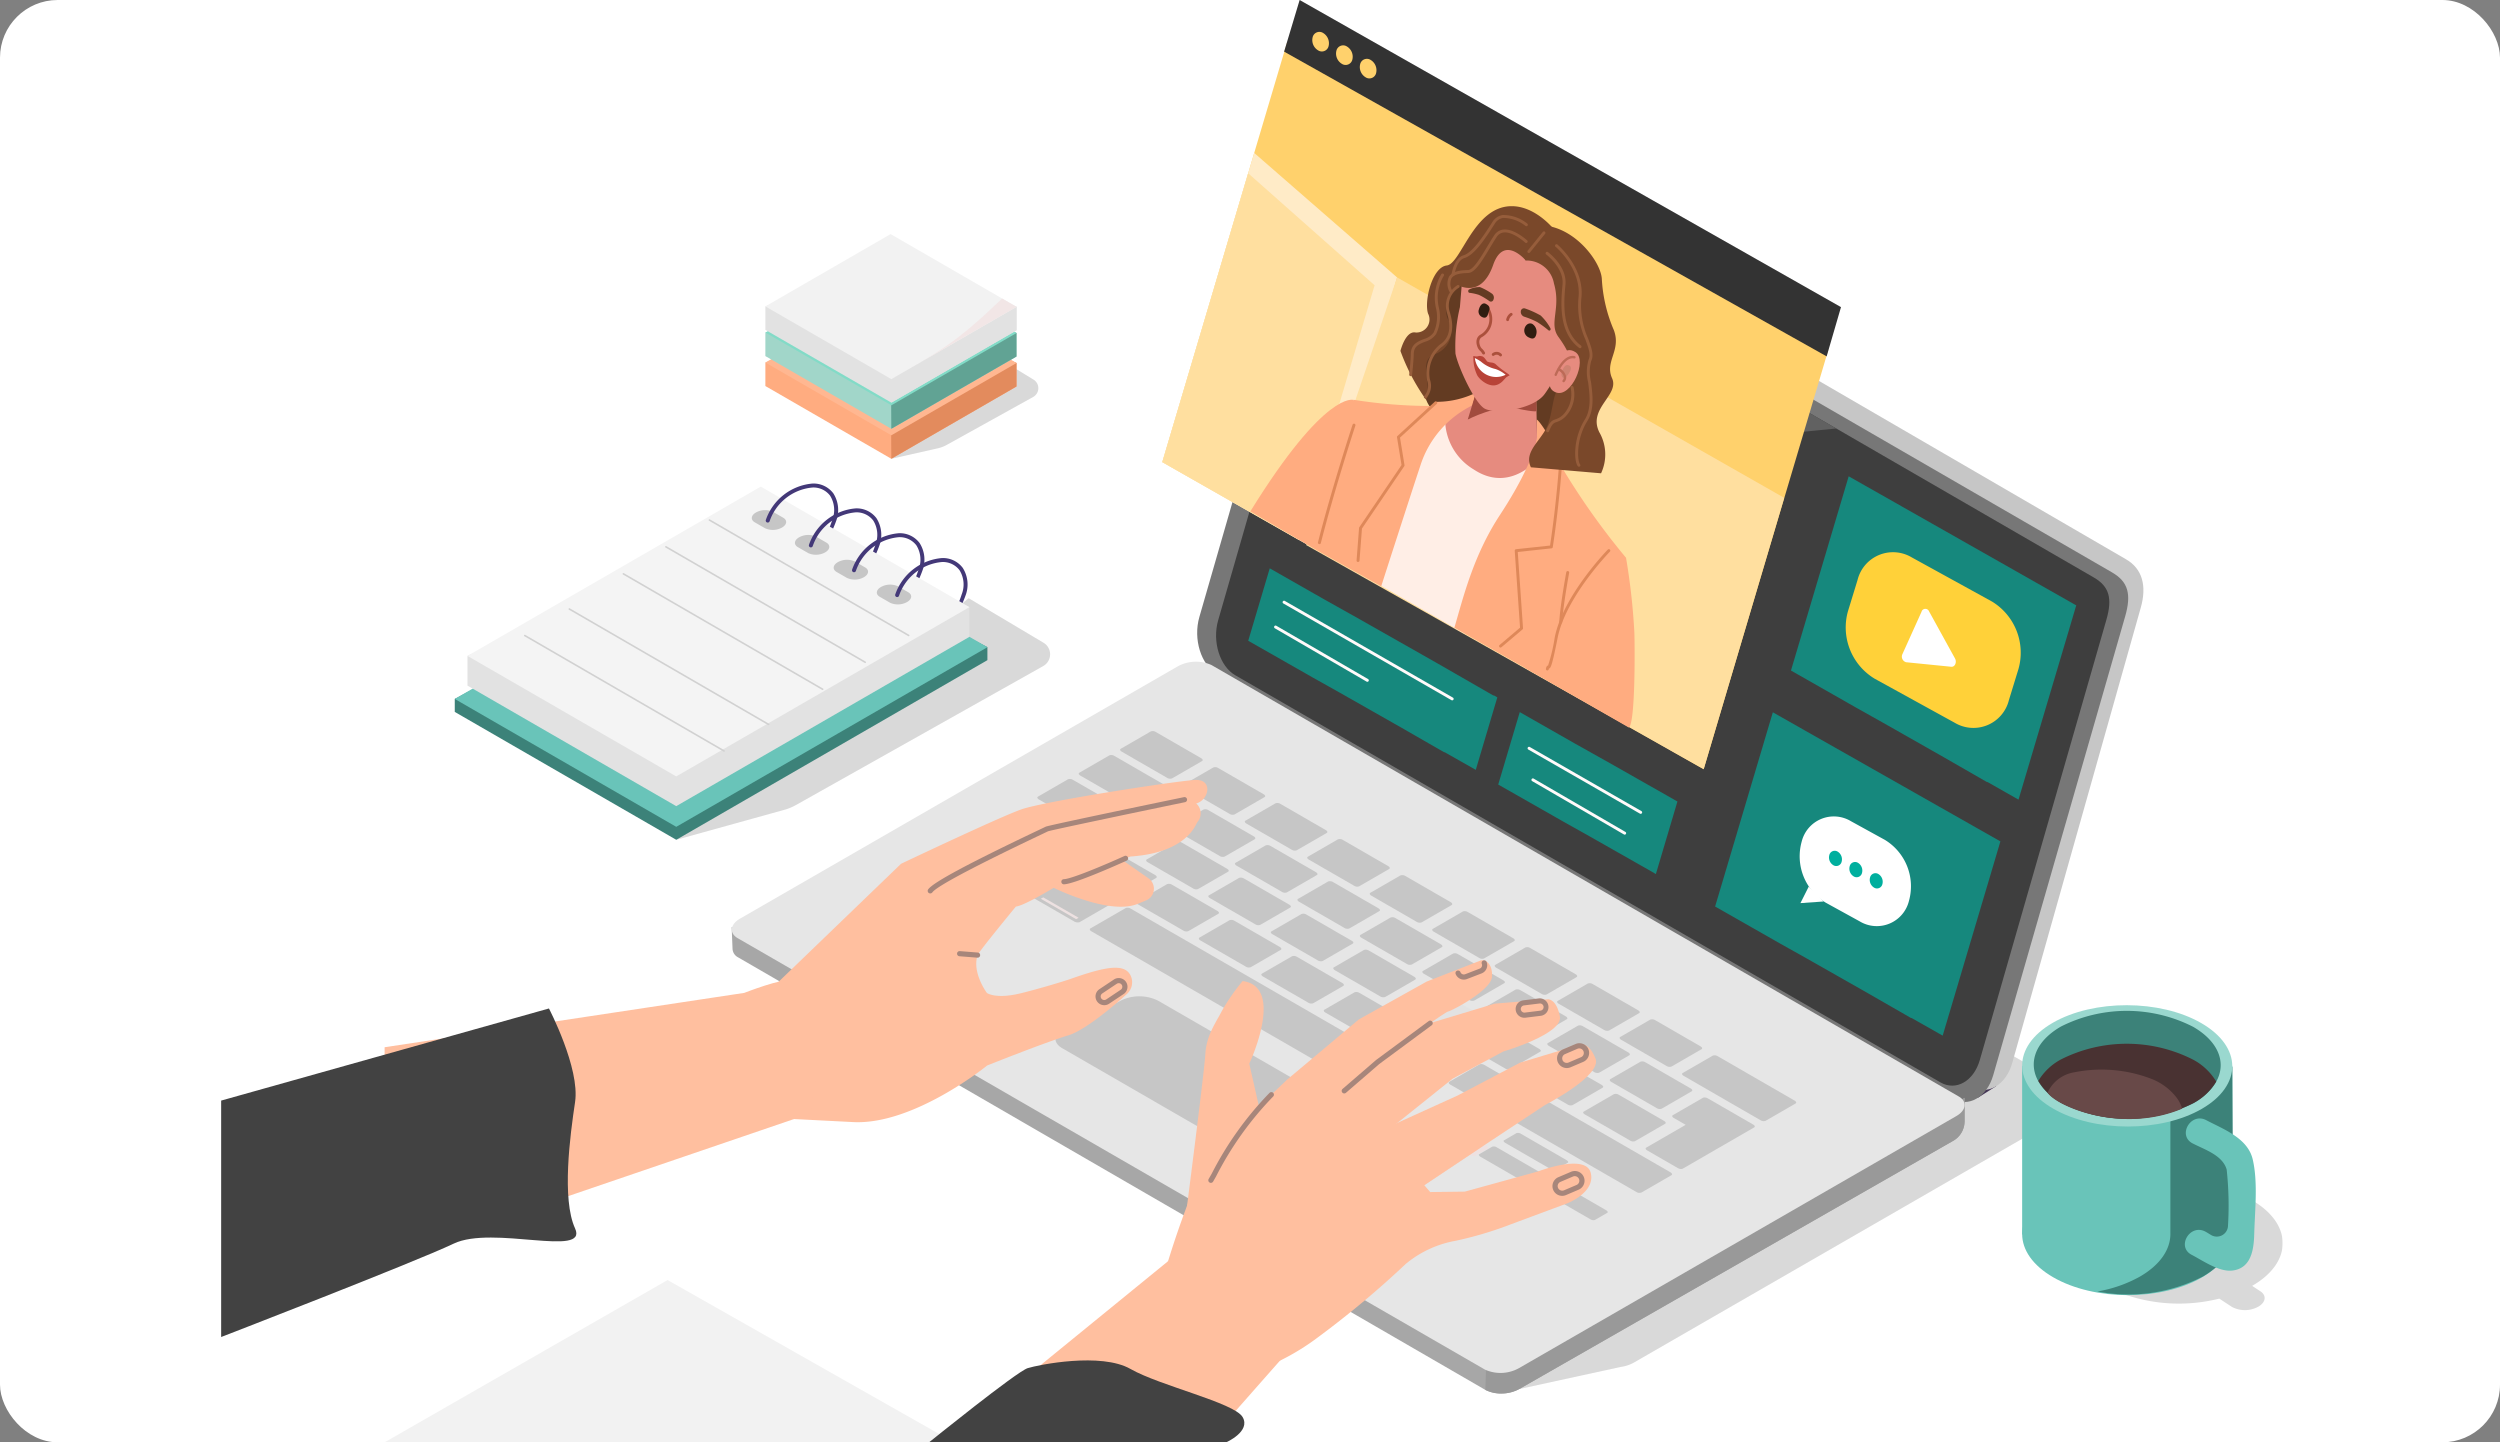 <svg id="img_mm_02" xmlns="http://www.w3.org/2000/svg" xmlns:xlink="http://www.w3.org/1999/xlink" width="260" height="150" viewBox="0 0 260 150">
  <rect x="0" y="0" width="260" height="150" fill="#808080" stroke="none"/>
  <defs>
    <clipPath id="clip-path">
      <path id="패스_11467" data-name="패스 11467" d="M13,0H227.4V150H13Z" transform="translate(-30)" fill="none"/>
    </clipPath>
    <clipPath id="clip-path-2">
      <rect id="사각형_8085" data-name="사각형 8085" width="197.403" height="150" fill="none"/>
    </clipPath>
    <clipPath id="clip-path-3">
      <rect id="사각형_8084" data-name="사각형 8084" width="38.876" height="25.128" fill="none"/>
    </clipPath>
    <clipPath id="clip-path-4">
      <rect id="사각형_8090" data-name="사각형 8090" width="227.427" height="150" transform="translate(-30.024)" fill="none"/>
    </clipPath>
    <clipPath id="clip-path-5">
      <rect id="사각형_8086" data-name="사각형 8086" width="128.21" height="76.229" fill="none"/>
    </clipPath>
    <clipPath id="clip-path-6">
      <rect id="사각형_8087" data-name="사각형 8087" width="21.854" height="13.313" fill="none"/>
    </clipPath>
    <clipPath id="clip-path-7">
      <rect id="사각형_8089" data-name="사각형 8089" width="15.294" height="10.998"/>
    </clipPath>
  </defs>
  <rect id="사각형_8129" data-name="사각형 8129" width="260" height="150" rx="6" fill="#fff"/>
  <g id="그룹_11683" data-name="그룹 11683" transform="translate(40)">
    <g id="마스크_그룹_77" data-name="마스크 그룹 77" clip-path="url(#clip-path)">
      <g id="그룹_11670" data-name="그룹 11670">
        <g id="그룹_11669" data-name="그룹 11669" clip-path="url(#clip-path-2)">
          <g id="그룹_11668" data-name="그룹 11668" transform="translate(30.331 62.211)" opacity="0.15" style="mix-blend-mode: multiply;isolation: isolate">
            <g id="그룹_11667" data-name="그룹 11667">
              <g id="그룹_11666" data-name="그룹 11666" clip-path="url(#clip-path-3)">
                <path id="패스_10886" data-name="패스 10886" d="M198.8,432.876l11.4-3.163a5.818,5.818,0,0,0,1.072-.467l25.692-14.441a1.4,1.4,0,0,0,.03-2.422l-7.792-4.635Z" transform="translate(-198.797 -407.748)"/>
              </g>
            </g>
          </g>
        </g>
      </g>
      <path id="패스_10887" data-name="패스 10887" d="M70.857,394.811l-23.035-13.3v-1.349l32.36-17.334,23.035,11.95v1.349Z" transform="translate(-40.526 -307.472)" fill="#3c8279"/>
      <path id="패스_10888" data-name="패스 10888" d="M70.857,385.972l-23.035-13.3,32.36-18.683,23.035,13.3Z" transform="translate(-40.526 -299.981)" fill="#69c4b9"/>
      <path id="패스_10889" data-name="패스 10889" d="M78.21,382.1,56.5,369.565v-3.091L87,351.959,108.7,361.4v3.091Z" transform="translate(-47.882 -298.26)" fill="#e2e2e2"/>
      <path id="패스_10890" data-name="패스 10890" d="M78.21,361.842,56.5,349.309,87,331.7,108.7,344.236Z" transform="translate(-47.882 -281.094)" fill="#f4f4f4"/>
      <g id="그룹_11681" data-name="그룹 11681">
        <g id="그룹_11680" data-name="그룹 11680" clip-path="url(#clip-path-4)">
          <path id="패스_10891" data-name="패스 10891" d="M251.664,349.591l-1.074-.62c-.451-.26-.393-.719.127-1.019a1.969,1.969,0,0,1,1.765-.073l1.074.62c.451.26.394.719-.127,1.019a1.969,1.969,0,0,1-1.765.073" transform="translate(-212.099 -294.653)" fill="#c6c6c6"/>
          <path id="패스_10892" data-name="패스 10892" d="M281.067,366.52l-1.074-.62c-.451-.26-.393-.719.127-1.019a1.969,1.969,0,0,1,1.765-.073l1.074.62c.451.26.394.719-.127,1.019a1.969,1.969,0,0,1-1.765.073" transform="translate(-237.016 -308.999)" fill="#c6c6c6"/>
          <path id="패스_10893" data-name="패스 10893" d="M307.482,383.448l-1.074-.62c-.451-.26-.393-.719.127-1.019a1.969,1.969,0,0,1,1.765-.073l1.074.62c.451.26.394.719-.127,1.019a1.969,1.969,0,0,1-1.765.073" transform="translate(-259.401 -323.345)" fill="#c6c6c6"/>
          <path id="패스_10894" data-name="패스 10894" d="M336.886,400.376l-1.075-.62c-.451-.26-.393-.719.127-1.019a1.969,1.969,0,0,1,1.765-.073l1.074.62c.451.26.394.719-.126,1.019a1.969,1.969,0,0,1-1.765.073" transform="translate(-284.318 -337.69)" fill="#c6c6c6"/>
          <path id="패스_10895" data-name="패스 10895" d="M266.431,334.08c.072-.157.2-.521.248-.681a2.811,2.811,0,0,0-.22-2.54,2.171,2.171,0,0,0-1.827-.847,5.194,5.194,0,0,0-4.465,3.517.208.208,0,0,1-.394-.13,5.637,5.637,0,0,1,4.859-3.8,2.575,2.575,0,0,1,2.164,1.019,3.216,3.216,0,0,1,.278,2.913c-.058.175-.223.576-.3.748Z" transform="translate(-220.13 -279.31)" fill="#433878"/>
          <path id="패스_10896" data-name="패스 10896" d="M295.834,351.009c.072-.157.2-.521.248-.681a2.811,2.811,0,0,0-.22-2.54,2.171,2.171,0,0,0-1.827-.847,5.194,5.194,0,0,0-4.465,3.517.208.208,0,0,1-.394-.13,5.637,5.637,0,0,1,4.859-3.8,2.575,2.575,0,0,1,2.163,1.019,3.216,3.216,0,0,1,.278,2.913c-.058.175-.223.576-.3.748Z" transform="translate(-245.047 -293.656)" fill="#433878"/>
          <path id="패스_10897" data-name="패스 10897" d="M325.238,367.937c.072-.157.2-.521.248-.681a2.81,2.81,0,0,0-.22-2.54,2.171,2.171,0,0,0-1.827-.847,5.2,5.2,0,0,0-4.465,3.517.208.208,0,0,1-.394-.13,5.637,5.637,0,0,1,4.859-3.8,2.575,2.575,0,0,1,2.163,1.019,3.216,3.216,0,0,1,.278,2.913c-.058.175-.223.576-.3.748Z" transform="translate(-269.964 -308.001)" fill="#433878"/>
          <path id="패스_10898" data-name="패스 10898" d="M354.642,384.866c.072-.157.2-.521.248-.681a2.811,2.811,0,0,0-.22-2.54,2.171,2.171,0,0,0-1.827-.847,5.194,5.194,0,0,0-4.465,3.517.208.208,0,0,1-.394-.13,5.637,5.637,0,0,1,4.859-3.8,2.575,2.575,0,0,1,2.163,1.019,3.216,3.216,0,0,1,.278,2.913c-.058.175-.223.576-.3.748Z" transform="translate(-294.882 -322.347)" fill="#433878"/>
          <path id="패스_10899" data-name="패스 10899" d="M241.632,366.084a.084.084,0,0,1-.042-.011l-20.727-12.005a.085.085,0,0,1,.085-.146l20.727,12.005a.085.085,0,0,1-.043.158" transform="translate(-187.13 -299.912)" fill="#d1d1d1"/>
          <path id="패스_10900" data-name="패스 10900" d="M211.964,384.34a.083.083,0,0,1-.042-.011l-20.727-12.005a.085.085,0,0,1,.085-.146l20.727,12.005a.085.085,0,0,1-.043.158" transform="translate(-161.988 -315.383)" fill="#d1d1d1"/>
          <path id="패스_10901" data-name="패스 10901" d="M183,402.749a.084.084,0,0,1-.042-.011l-20.727-12.005a.085.085,0,0,1,.085-.146l20.727,12.005a.085.085,0,0,1-.043.158" transform="translate(-137.446 -330.983)" fill="#d1d1d1"/>
          <path id="패스_10902" data-name="패스 10902" d="M146.134,426.7a.084.084,0,0,1-.042-.011l-20.727-12.005a.085.085,0,0,1,.085-.146l20.727,12.005a.085.085,0,0,1-.043.158" transform="translate(-106.202 -351.277)" fill="#d1d1d1"/>
          <path id="패스_10903" data-name="패스 10903" d="M115.784,444.823a.084.084,0,0,1-.042-.011L95.015,432.806a.085.085,0,0,1,.085-.146l20.726,12.005a.085.085,0,0,1-.043.158" transform="translate(-80.483 -366.638)" fill="#d1d1d1"/>
          <path id="패스_10904" data-name="패스 10904" d="M0,889.406,29.428,872.53,59.2,889.406Z" transform="translate(0 -739.406)" fill="#f2f2f2"/>
          <g id="그룹_11673" data-name="그룹 11673" transform="translate(48.067 68.233)" opacity="0.15" style="mix-blend-mode: multiply;isolation: isolate">
            <g id="그룹_11672" data-name="그룹 11672">
              <g id="그룹_11671" data-name="그룹 11671" clip-path="url(#clip-path-5)">
                <path id="패스_10905" data-name="패스 10905" d="M442.65,492.435l-77.718-44.871a3.931,3.931,0,0,0-3.524.146l-45.5,26.223c-1.039.6-1.153,1.515-.253,2.035l69.108,39.9.217,7.575,10.553-2.3h0a3.855,3.855,0,0,0,1.363-.449l45.5-26.223c1.039-.6,1.152-1.515.253-2.035" transform="translate(-315.046 -447.214)"/>
              </g>
            </g>
          </g>
          <path id="패스_10906" data-name="패스 10906" d="M1083.274,732.1l-1.919,1.217-.8-2.723h2.93Z" transform="translate(-915.688 -619.128)" fill="#463757"/>
          <path id="패스_10907" data-name="패스 10907" d="M655.308,90.855l1.912-1.214,3.3,3.1-4.11.641Z" transform="translate(-555.326 -75.964)" fill="#463757"/>
          <path id="패스_10908" data-name="패스 10908" d="M645.324,186.872l-76.418-44.12c-1.688-.974-2.524-3.66-1.859-5.968l13.494-46.832c.665-2.308,2.59-3.4,4.278-2.425l76.626,44.51c1.688.974,2.187,2.755,1.522,5.063L649.6,184.447c-.665,2.308-2.59,3.4-4.278,2.425" transform="translate(-480.336 -73.87)" fill="#c6c6c6"/>
          <path id="패스_10909" data-name="패스 10909" d="M632.4,195.06l-76.418-44.12c-1.688-.975-2.524-3.66-1.859-5.968L567.619,98.14c.665-2.308,2.59-3.4,4.278-2.425l77.142,44.622c1.688.974,2.029,2.277,1.364,4.586l-13.722,47.713c-.665,2.308-2.59,3.4-4.278,2.425" transform="translate(-469.388 -80.809)" fill="#777"/>
          <path id="패스_10910" data-name="패스 10910" d="M642.074,206.424l-73.323-42.333c-1.619-.935-2.422-3.512-1.784-5.726l12.947-44.935c.638-2.215,2.485-3.262,4.1-2.327l74.018,42.815c1.619.935,1.947,2.185,1.309,4.4L646.179,204.1c-.638,2.215-2.485,3.262-4.1,2.327" transform="translate(-480.277 -93.861)" fill="#3e3e3e"/>
          <path id="패스_10911" data-name="패스 10911" d="M594.689,144.329l8.9-30.9c.638-2.215,2.485-3.262,4.1-2.327l47.236,27.323Z" transform="translate(-503.956 -93.861)" fill="#616161"/>
          <path id="패스_10912" data-name="패스 10912" d="M364.779,537.483V534.99l-11.219,6.533-.639-1.473-74.684-43.119a4.368,4.368,0,0,0-3.726.146l-32.355,18.564v-.517l-4.914,2.388-.691-.279.093,2.268a1.053,1.053,0,0,0,.57.875l77.72,44.989a3.922,3.922,0,0,0,3.525-.087l45.115-25.807a2.336,2.336,0,0,0,1.2-1.989" transform="translate(-200.46 -420.816)" fill="#a7a7a7"/>
          <path id="패스_10913" data-name="패스 10913" d="M800.141,661.445v-2.492l-11.219,6.533-.639-1.473-36.635-21.151L750.3,689.327a3.393,3.393,0,0,0,1.71.376,3.844,3.844,0,0,0,1.815-.463l45.115-25.807a2.336,2.336,0,0,0,1.2-1.989" transform="translate(-635.822 -544.779)" fill="#999"/>
          <path id="패스_10914" data-name="패스 10914" d="M364.266,496.243l-77.718-44.871a3.931,3.931,0,0,0-3.524.146l-45.5,26.223c-1.039.6-1.153,1.515-.253,2.035l77.718,44.871a3.931,3.931,0,0,0,3.524-.146l45.5-26.223c1.039-.6,1.153-1.515.253-2.035" transform="translate(-200.553 -382.208)" fill="#e6e6e6"/>
          <path id="패스_10915" data-name="패스 10915" d="M506.757,503.27a.6.6,0,0,1-.513-.06l-4.718-2.723c-.17-.1-.217-.231-.1-.3l3.126-1.806a.594.594,0,0,1,.514.06l4.718,2.723c.17.1.217.231.1.3Z" transform="translate(-424.867 -422.315)" fill="#c6c6c6"/>
          <path id="패스_10916" data-name="패스 10916" d="M542.634,556.559a.591.591,0,0,1-.515-.06l-4.718-2.723c-.17-.1-.215-.23-.1-.3l3.127-1.806a.593.593,0,0,1,.51.06l4.718,2.723c.173.1.217.232.106.3Z" transform="translate(-455.27 -467.475)" fill="#c6c6c6"/>
          <path id="패스_10917" data-name="패스 10917" d="M524.5,578.68a.593.593,0,0,1-.512-.06l-4.719-2.723c-.167-.1-.218-.23-.1-.3l3.127-1.807a.6.6,0,0,1,.511.061l4.719,2.723c.169.1.216.231.105.3Z" transform="translate(-439.902 -486.22)" fill="#c6c6c6"/>
          <path id="패스_10918" data-name="패스 10918" d="M475.446,582.954a.594.594,0,0,1-.511-.059l-4.719-2.723c-.168-.1-.215-.231-.1-.3l3.126-1.806a.6.6,0,0,1,.512.059l4.719,2.723c.169.1.214.231.1.3Z" transform="translate(-398.335 -489.842)" fill="#c6c6c6"/>
          <path id="패스_10919" data-name="패스 10919" d="M393.708,574.333a.594.594,0,0,1-.513-.06l-4.718-2.723c-.17-.1-.217-.231-.1-.3l3.671-2.121a.6.6,0,0,1,.513.06l4.718,2.723c.17.1.215.232.1.3Z" transform="translate(-329.066 -482.27)" fill="#ede1e1"/>
          <path id="패스_10920" data-name="패스 10920" d="M434.525,594.292a.764.764,0,0,1-.609-.116l-6.182-3.567c-.221-.128-.312-.286-.2-.351l3.671-2.121a.772.772,0,0,1,.608.115l6.182,3.567c.224.129.311.288.2.352Z" transform="translate(-362.263 -498.38)" fill="#c6c6c6"/>
          <path id="패스_10921" data-name="패스 10921" d="M713.308,766.41a.583.583,0,0,1-.478-.08l-4.715-2.721c-.172-.1-.236-.224-.142-.278l1.357-.784a.591.591,0,0,1,.482.082l4.715,2.721c.17.1.231.222.138.276Z" transform="translate(-599.919 -646.182)" fill="#ede1e1"/>
          <path id="패스_10922" data-name="패스 10922" d="M751.242,785.328a.583.583,0,0,1-.478-.08l-4.715-2.721c-.172-.1-.236-.224-.142-.278l1.357-.784a.592.592,0,0,1,.482.082l4.715,2.721c.17.1.231.222.138.276Z" transform="translate(-632.066 -662.214)" fill="#c6c6c6"/>
          <path id="패스_10923" data-name="패스 10923" d="M795.06,810.2a.584.584,0,0,1-.473-.084l-4.716-2.722c-.169-.1-.237-.222-.147-.274l1.307-.755a.592.592,0,0,1,.474.085l4.716,2.722c.17.1.235.221.145.273Z" transform="translate(-669.2 -683.319)" fill="#c6c6c6"/>
          <path id="패스_10924" data-name="패스 10924" d="M768.119,776.065a.584.584,0,0,1-.473-.084l-4.716-2.722c-.169-.1-.237-.222-.147-.274l1.307-.755a.592.592,0,0,1,.474.085l4.716,2.722c.17.1.235.221.145.273Z" transform="translate(-646.37 -654.39)" fill="#c6c6c6"/>
          <path id="패스_10925" data-name="패스 10925" d="M512.03,639a.6.6,0,0,1-.515-.061l-30.7-17.719c-.167-.1-.218-.231-.1-.3l3.671-2.121a.606.606,0,0,1,.513.06l30.7,17.719c.171.1.217.234.107.3Z" transform="translate(-407.312 -524.364)" fill="#c6c6c6"/>
          <path id="패스_10926" data-name="패스 10926" d="M451.036,613.971a.074.074,0,0,1-.049-.014l-3.607-2.082c-.02-.011-.031-.024-.024-.028l.228-.132a.074.074,0,0,1,.049.014l3.607,2.081c.02.012.031.025.024.029Z" transform="translate(-379.1 -518.383)" fill="#ede1e1"/>
          <path id="패스_10927" data-name="패스 10927" d="M402.172,583.161a.031.031,0,0,1-.028,0l-1.531-.884c-.008,0-.01-.012,0-.016l.228-.132a.031.031,0,0,1,.028,0l1.531.884c.008,0,.01.012,0,.016Z" transform="translate(-339.484 -493.309)" fill="#ede1e1"/>
          <path id="패스_10928" data-name="패스 10928" d="M517.826,607.39a.6.6,0,0,1-.513-.06l-4.718-2.723c-.167-.1-.217-.232-.1-.3l3.127-1.806a.6.6,0,0,1,.514.06l4.718,2.723c.171.1.216.232.1.3Z" transform="translate(-434.247 -510.55)" fill="#c6c6c6"/>
          <path id="패스_10929" data-name="패스 10929" d="M560.413,631.966a.6.6,0,0,1-.511-.059l-4.718-2.722c-.169-.1-.217-.232-.105-.3l3.127-1.806a.6.6,0,0,1,.514.06l4.718,2.722c.168.1.214.231.1.3Z" transform="translate(-470.338 -531.377)" fill="#c6c6c6"/>
          <path id="패스_10930" data-name="패스 10930" d="M603,656.542a.6.6,0,0,1-.511-.059l-4.719-2.723c-.168-.1-.214-.231-.1-.3l3.127-1.806a.6.6,0,0,1,.512.059l4.719,2.723c.169.1.214.231.1.3Z" transform="translate(-506.427 -552.203)" fill="#c6c6c6"/>
          <path id="패스_10931" data-name="패스 10931" d="M645.571,681.109a.594.594,0,0,1-.511-.059l-4.719-2.723c-.171-.1-.216-.232-.1-.3l3.127-1.806a.6.6,0,0,1,.514.06l4.719,2.723c.169.1.214.231.1.3Z" transform="translate(-542.502 -573.021)" fill="#c6c6c6"/>
          <path id="패스_10932" data-name="패스 10932" d="M691.543,711.231a.6.6,0,0,1-.515-.061l-4.717-2.722c-.169-.1-.215-.23-.1-.295l3.127-1.806a.6.6,0,0,1,.512.059l4.717,2.722c.171.1.218.233.106.3Z" transform="translate(-581.46 -598.547)" fill="#ede1e1"/>
          <path id="패스_10933" data-name="패스 10933" d="M730.745,730.242a.6.6,0,0,1-.512-.06l-4.717-2.722c-.17-.1-.217-.232-.1-.3l3.126-1.806a.6.6,0,0,1,.514.06l4.717,2.722c.169.1.215.232.1.3Z" transform="translate(-614.682 -614.658)" fill="#c6c6c6"/>
          <path id="패스_10934" data-name="패스 10934" d="M781.463,759.51a.6.6,0,0,1-.512-.06L768.1,752.032c-.17-.1-.216-.231-.1-.3l3.127-1.806a.6.6,0,0,1,.513.059l12.855,7.418c.17.1.215.231.1.3Z" transform="translate(-650.766 -635.481)" fill="#c6c6c6"/>
          <path id="패스_10935" data-name="패스 10935" d="M566.887,603.12a.585.585,0,0,1-.51-.059l-4.719-2.723c-.17-.1-.217-.229-.1-.295l3.127-1.807a.6.6,0,0,1,.51.06l4.719,2.723c.171.1.214.23.1.294Z" transform="translate(-475.825 -506.932)" fill="#c6c6c6"/>
          <path id="패스_10936" data-name="패스 10936" d="M609.473,627.7a.592.592,0,0,1-.511-.06l-4.72-2.724c-.168-.1-.216-.229-.1-.294l3.127-1.807a.593.593,0,0,1,.509.059l4.72,2.724c.168.1.215.231.1.294Z" transform="translate(-511.912 -527.758)" fill="#c6c6c6"/>
          <path id="패스_10937" data-name="패스 10937" d="M652.05,652.266a.594.594,0,0,1-.512-.06l-4.718-2.723c-.167-.1-.219-.231-.106-.3l3.127-1.807a.6.6,0,0,1,.512.061l4.718,2.723c.168.1.216.231.105.3Z" transform="translate(-547.992 -548.579)" fill="#c6c6c6"/>
          <path id="패스_10938" data-name="패스 10938" d="M694.632,676.84a.591.591,0,0,1-.511-.06l-4.717-2.722c-.17-.1-.218-.23-.1-.3l3.127-1.806a.6.6,0,0,1,.511.061l4.717,2.722c.169.1.215.231.1.295Z" transform="translate(-584.079 -569.404)" fill="#e2e2e2"/>
          <path id="패스_10939" data-name="패스 10939" d="M737.221,701.4a.592.592,0,0,1-.511-.06l-4.72-2.724c-.17-.1-.217-.229-.1-.295l3.127-1.807a.592.592,0,0,1,.51.06l4.72,2.724c.169.1.215.231.1.295Z" transform="translate(-620.169 -590.214)" fill="#c6c6c6"/>
          <path id="패스_10940" data-name="패스 10940" d="M779.8,725.969a.589.589,0,0,1-.51-.059l-4.716-2.722c-.171-.1-.219-.231-.106-.3l3.127-1.806a.6.6,0,0,1,.513.062l4.716,2.722c.169.1.215.23.1.294Z" transform="translate(-656.253 -611.038)" fill="#c6c6c6"/>
          <path id="패스_10941" data-name="패스 10941" d="M822.383,750.542a.59.59,0,0,1-.51-.06l-4.72-2.724c-.169-.1-.215-.228-.1-.294l3.127-1.807a.591.591,0,0,1,.508.059l4.72,2.724c.168.1.215.23.1.294Z" transform="translate(-692.338 -631.862)" fill="#c6c6c6"/>
          <path id="패스_10942" data-name="패스 10942" d="M585.028,581a.593.593,0,0,1-.514-.059l-4.718-2.723c-.168-.1-.214-.229-.1-.3l3.127-1.806a.594.594,0,0,1,.509.059l4.718,2.723c.17.1.216.231.105.3Z" transform="translate(-491.197 -488.19)" fill="#c6c6c6"/>
          <path id="패스_10943" data-name="패스 10943" d="M627.6,605.57a.594.594,0,0,1-.512-.058l-4.718-2.723c-.17-.1-.217-.231-.1-.3l3.127-1.806a.6.6,0,0,1,.511.061l4.718,2.723c.168.1.214.23.1.294Z" transform="translate(-527.272 -509.008)" fill="#c6c6c6"/>
          <path id="패스_10944" data-name="패스 10944" d="M670.184,630.145a.593.593,0,0,1-.515-.06l-4.718-2.722c-.168-.1-.215-.23-.1-.3l3.127-1.806a.593.593,0,0,1,.51.059l4.717,2.722c.171.1.217.232.106.3Z" transform="translate(-563.359 -529.834)" fill="#c6c6c6"/>
          <path id="패스_10945" data-name="패스 10945" d="M712.755,654.712a.589.589,0,0,1-.512-.058l-4.719-2.723c-.17-.1-.217-.231-.1-.3l3.127-1.806a.6.6,0,0,1,.511.06l4.719,2.723c.17.1.214.23.1.294Z" transform="translate(-599.435 -550.653)" fill="#c6c6c6"/>
          <path id="패스_10946" data-name="패스 10946" d="M755.355,679.276a.591.591,0,0,1-.511-.057l-4.719-2.723c-.171-.1-.216-.23-.1-.3l3.127-1.806a.594.594,0,0,1,.511.06l4.719,2.723c.167.1.213.229.1.294Z" transform="translate(-635.537 -571.469)" fill="#c6c6c6"/>
          <path id="패스_10947" data-name="패스 10947" d="M797.934,703.848a.6.6,0,0,1-.516-.06l-4.718-2.723c-.167-.1-.215-.23-.1-.3l3.127-1.806a.6.6,0,0,1,.51.06l4.718,2.723c.171.1.218.232.107.3Z" transform="translate(-671.618 -592.291)" fill="#c6c6c6"/>
          <path id="패스_10948" data-name="패스 10948" d="M840.511,728.419a.592.592,0,0,1-.513-.058l-4.719-2.723c-.17-.1-.216-.231-.1-.3l3.127-1.806a.594.594,0,0,1,.511.06l4.719,2.723c.168.1.215.23.1.294Z" transform="translate(-707.7 -613.114)" fill="#c6c6c6"/>
          <path id="패스_10949" data-name="패스 10949" d="M481.82,521.464a.594.594,0,0,1-.515-.059l-8-4.617c-.17-.1-.217-.231-.1-.3l3.127-1.806a.6.6,0,0,1,.512.061l8,4.617c.17.1.216.231.105.3Z" transform="translate(-400.952 -436.128)" fill="#c6c6c6"/>
          <path id="패스_10950" data-name="패스 10950" d="M893.082,726.17a.6.6,0,0,1-.513-.06l-8-4.617c-.167-.1-.216-.231-.1-.3l3.126-1.805a.6.6,0,0,1,.512.059l8,4.617c.17.1.217.231.1.3Z" transform="translate(-749.468 -609.602)" fill="#c6c6c6"/>
          <path id="패스_10951" data-name="패스 10951" d="M455.141,538.654a.588.588,0,0,1-.512-.06l-9.537-5.5c-.17-.1-.218-.23-.105-.3l3.127-1.807a.6.6,0,0,1,.512.061l9.537,5.5c.172.1.216.231.105.3Z" transform="translate(-377.042 -449.944)" fill="#c6c6c6"/>
          <path id="패스_10952" data-name="패스 10952" d="M427.132,558.665a.6.6,0,0,1-.513-.06l-6.359-3.67c-.17-.1-.216-.232-.1-.3l3.127-1.806a.6.6,0,0,1,.514.06l6.359,3.67c.17.1.216.232.1.3Z" transform="translate(-356 -468.455)" fill="#ede1e1"/>
          <path id="패스_10953" data-name="패스 10953" d="M549.343,527.844a.593.593,0,0,1-.514-.06l-4.715-2.721c-.17-.1-.217-.231-.1-.3l3.126-1.806a.6.6,0,0,1,.514.06l4.715,2.721c.172.1.218.231.1.3Z" transform="translate(-460.956 -443.141)" fill="#c6c6c6"/>
          <path id="패스_10954" data-name="패스 10954" d="M591.724,552.281a.6.6,0,0,1-.514-.06l-4.718-2.723c-.169-.1-.216-.231-.1-.3l3.126-1.806a.6.6,0,0,1,.513.06l4.718,2.723c.17.1.218.231.1.3Z" transform="translate(-496.869 -463.848)" fill="#c6c6c6"/>
          <path id="패스_10955" data-name="패스 10955" d="M634.3,576.854a.589.589,0,0,1-.511-.059l-4.718-2.723c-.169-.1-.215-.23-.1-.3l3.125-1.806a.593.593,0,0,1,.512.059l4.718,2.723c.171.1.215.23.1.3Z" transform="translate(-532.956 -484.674)" fill="#c6c6c6"/>
          <path id="패스_10956" data-name="패스 10956" d="M676.894,601.432a.6.6,0,0,1-.514-.06l-4.715-2.721c-.171-.1-.217-.232-.1-.3l3.125-1.805a.594.594,0,0,1,.514.06l4.715,2.721c.169.1.217.231.1.3Z" transform="translate(-569.047 -505.502)" fill="#c6c6c6"/>
          <path id="패스_10957" data-name="패스 10957" d="M719.464,626a.587.587,0,0,1-.511-.058l-4.717-2.722c-.171-.1-.217-.231-.1-.3l3.126-1.806a.594.594,0,0,1,.514.06l4.717,2.722c.171.1.215.229.1.3Z" transform="translate(-605.122 -526.32)" fill="#c6c6c6"/>
          <path id="패스_10958" data-name="패스 10958" d="M762.063,650.562a.6.6,0,0,1-.512-.059l-4.72-2.724c-.168-.1-.214-.23-.1-.3l3.126-1.806a.591.591,0,0,1,.511.058l4.72,2.724c.168.1.215.23.1.3Z" transform="translate(-641.221 -547.135)" fill="#c6c6c6"/>
          <path id="패스_10959" data-name="패스 10959" d="M804.632,675.127a.594.594,0,0,1-.513-.06l-4.718-2.723c-.171-.1-.218-.232-.1-.3l3.125-1.806a.6.6,0,0,1,.515.06l4.718,2.723c.17.1.217.231.1.3Z" transform="translate(-677.293 -567.952)" fill="#c6c6c6"/>
          <path id="패스_10960" data-name="패스 10960" d="M847.216,699.7a.59.59,0,0,1-.51-.058l-4.721-2.725c-.168-.1-.214-.229-.1-.295l3.126-1.805a.59.59,0,0,1,.51.058l4.722,2.725c.168.1.214.229.1.295Z" transform="translate(-713.383 -588.778)" fill="#c6c6c6"/>
          <path id="패스_10961" data-name="패스 10961" d="M866.031,748.165a.719.719,0,0,0-.276-.09.381.381,0,0,0-.232.031l-3.127,1.806a.107.107,0,0,0-.057.135.348.348,0,0,0,.157.16l1.232.711-4.1,2.368a.106.106,0,0,0-.053.136.339.339,0,0,0,.158.16l3.178,1.834a.743.743,0,0,0,.278.092.387.387,0,0,0,.236-.031l7.432-4.294a.1.1,0,0,0,.052-.135.334.334,0,0,0-.159-.161Z" transform="translate(-728.42 -633.935)" fill="#c6c6c6"/>
          <path id="패스_10962" data-name="패스 10962" d="M440.231,568.736a.073.073,0,0,1-.049-.014l-3.607-2.082c-.02-.011-.031-.024-.024-.028l.228-.132a.074.074,0,0,1,.049.014l3.607,2.081c.02.012.031.025.024.028Z" transform="translate(-369.944 -480.05)" fill="#ede1e1"/>
          <path id="패스_10963" data-name="패스 10963" d="M476.237,695.053l-18.249-10.536c-.983-.568-.919-1.464.142-1.991l6.1-3.03a4.409,4.409,0,0,1,3.718.073L486.2,690.1c.983.568.92,1.464-.142,1.991l-6.1,3.03a4.409,4.409,0,0,1-3.718-.073" transform="translate(-387.52 -575.505)" fill="#c6c6c6"/>
          <path id="패스_10964" data-name="패스 10964" d="M565.726,654.622l-5.544,2.164-7.058,3.939-7.432,6.236-4.2,4a20.8,20.8,0,0,0-5.108,6.311,93.375,93.375,0,0,0-3.235,9.041l9.818,10.759a24.572,24.572,0,0,0,5.847-3.245,99.852,99.852,0,0,0,9.182-7.668,11.163,11.163,0,0,1,5.218-2.417A38.17,38.17,0,0,0,568,682.38l6.754-2.511s3-1.128,2.487-3.187-5.477-.149-5.477-.149l-7.617,2.1-3.6.045-5.71-6.584-.538-5.909,3.968-3.444s3.879-2.811,4.168-2.848,4.4-2.148,4.528-3.572c.12-1.317-.648-1.925-1.233-1.7" transform="translate(-451.804 -554.705)" fill="#ffbf9f" fill-rule="evenodd"/>
          <path id="패스_10965" data-name="패스 10965" d="M675.72,681.136l-5.554.456-6.7,2.022-8.879,6.167,2.772,6.365,8.434-6.753,5.262-2.823s6.227-1.821,5.888-3.637-1.223-1.8-1.223-1.8" transform="translate(-554.715 -577.213)" fill="#ffbf9f"/>
          <path id="패스_10966" data-name="패스 10966" d="M694.376,711.868l-6.241,1.886-6.508,3.423-8.946,4.061,5.038,5.573,7.562-5.043,5.45-3.61s5.966-3.06,5.248-4.839-1.6-1.451-1.6-1.451" transform="translate(-570.048 -603.237)" fill="#ffbf9f"/>
          <path id="패스_10967" data-name="패스 10967" d="M554.908,685.052l-1.752-7.73s3.784-8.01-.694-8.592a21.8,21.8,0,0,0-2.119,3.041c-.717,1.391-1.637,2.6-1.753,4.534s-1.956,16.2-1.956,16.2l7.415-2.78Z" transform="translate(-463.232 -566.7)" fill="#ffbf9f"/>
          <path id="패스_10968" data-name="패스 10968" d="M410.578,833.808l-27.939,22.784h27.243l8.582-9.728Z" transform="translate(-324.259 -706.592)" fill="#ffbf9f" fill-rule="evenodd"/>
          <path id="패스_10969" data-name="패스 10969" d="M561.739,753.807a.267.267,0,0,1-.232-.4l.313-.545a34.514,34.514,0,0,1,6.026-8.422.268.268,0,0,1,.382.375,34.11,34.11,0,0,0-5.944,8.313l-.313.546a.267.267,0,0,1-.232.134" transform="translate(-475.807 -630.79)" fill="#a7867b"/>
          <path id="패스_10970" data-name="패스 10970" d="M652.631,703.209a.268.268,0,0,1-.175-.47l3.483-3.006.016-.013,5.469-4.043a.268.268,0,0,1,.318.43l-5.461,4.037-3.475,3a.267.267,0,0,1-.175.065" transform="translate(-552.83 -589.491)" fill="#a7867b"/>
          <path id="패스_10971" data-name="패스 10971" d="M797.067,800.791a1.011,1.011,0,0,1-.4-1.941l1.316-.562a1.011,1.011,0,0,1,.794,1.86l-1.316.562a1,1,0,0,1-.4.081m1.312-2.048a.47.47,0,0,0-.185.038l-1.316.562a.476.476,0,0,0,.374.875l1.316-.562a.476.476,0,0,0-.189-.913" transform="translate(-674.598 -676.422)" fill="#a7867b"/>
          <path id="패스_10972" data-name="패스 10972" d="M800.186,713.688a1.016,1.016,0,0,1-.932-.615h0a1.012,1.012,0,0,1,.533-1.326l1.316-.562a1.011,1.011,0,1,1,.794,1.86l-1.316.562a1,1,0,0,1-.4.081m-.44-.825a.478.478,0,0,0,.625.251l1.316-.562a.476.476,0,0,0-.374-.875L800,712.24a.477.477,0,0,0-.251.624" transform="translate(-677.241 -602.61)" fill="#a7867b"/>
          <path id="패스_10973" data-name="패스 10973" d="M771.88,682.514a.911.911,0,0,1-.113-1.815l1.618-.2a.911.911,0,0,1,.227,1.807l-1.618.2a.924.924,0,0,1-.114.007m-.372-.864a.378.378,0,0,0,.419.326l1.618-.2a.375.375,0,0,0,.184-.669.371.371,0,0,0-.277-.077l-1.618.2a.376.376,0,0,0-.326.419" transform="translate(-653.341 -576.666)" fill="#a7867b"/>
          <path id="패스_10974" data-name="패스 10974" d="M730.817,656.671a.915.915,0,0,1-.851-.584.267.267,0,1,1,.5-.192.377.377,0,0,0,.485.215l1.522-.587a.376.376,0,0,0,.216-.485.268.268,0,1,1,.5-.192.912.912,0,0,1-.522,1.177l-1.522.586a.908.908,0,0,1-.326.061" transform="translate(-618.578 -554.79)" fill="#a7867b"/>
          <path id="패스_10975" data-name="패스 10975" d="M463.424,578.928l-5.093-3.557-5.212,4.331s6.111,3.155,9.2,1.881l.857-.354a1.319,1.319,0,0,0,.252-2.3" transform="translate(-383.985 -487.585)" fill="#ffbf9f"/>
          <path id="패스_10976" data-name="패스 10976" d="M304.5,536.043c-.147.2-1.063,3.166-6.936,3.554,0,0-4.98,1.815-5.715,1.854,0,0-4.99,3.207-6.21,3.353,0,0-3.843,4.66-3.975,5.046-.617,1.809.962,3.934.962,3.934s.874.667,3.448.053c1.512-.36,4.347-1.188,5.349-1.543,3.864-1.367,5.634-1.557,6.194-.221a1.646,1.646,0,0,1-.451,1.842c-1.32,1.188-4.321,3.761-6.105,4.292-2.338.7-8.407,3.124-8.407,3.124s-7.616,6.21-13.936,5.885l-6.32-.325-2.8-12.951L273.7,540.352s10.065-4.782,12.475-5.645,16.217-2.975,18.094-3.073,1.5,2.05.128,2.449a1.372,1.372,0,0,1,.1,1.959" transform="translate(-219.99 -450.519)" fill="#ffbf9f"/>
          <path id="패스_10977" data-name="패스 10977" d="M44.241,682.206,0,697.305v-22l37.4-5.652s4.137-1.608,4.7-1.228c4.539,3.049,3.6,6.024,3.6,6.024Z" transform="translate(0 -566.393)" fill="#ffbf9f"/>
          <path id="패스_10978" data-name="패스 10978" d="M485.489,669.506a.909.909,0,0,1-.506-1.665l1.507-1.005a.909.909,0,1,1,1.009,1.513l-1.507,1.005a.9.9,0,0,1-.5.152m1.5-2.287a.369.369,0,0,0-.206.062l-1.507,1.005a.376.376,0,0,0-.1.518.374.374,0,0,0,.518.1L487.2,667.9a.373.373,0,0,0-.134-.677.384.384,0,0,0-.075-.008" transform="translate(-410.645 -564.966)" fill="#a7867b"/>
          <path id="패스_10979" data-name="패스 10979" d="M370.45,553.334a.268.268,0,0,1-.219-.421c.51-.726,4.168-2.69,11.51-6.18.374-.178.669-.318.709-.34.2-.116,7.939-1.738,14.4-3.078a.268.268,0,0,1,.109.524c-5.488,1.138-13.769,2.875-14.263,3.031-.062.032-.229.112-.722.346-8.79,4.178-11,5.572-11.3,6a.267.267,0,0,1-.219.114" transform="translate(-313.703 -460.415)" fill="#a7867b"/>
          <path id="패스_10980" data-name="패스 10980" d="M461.473,586.256h-.01a.268.268,0,0,1,0-.535h.011c.724,0,4.173-1.444,6.321-2.418a.268.268,0,0,1,.221.487c-.558.253-5.47,2.466-6.546,2.466" transform="translate(-390.833 -494.287)" fill="#a7867b"/>
          <path id="패스_10981" data-name="패스 10981" d="M392.246,648.988h-.022l-1.895-.151a.268.268,0,0,1,.043-.533l1.895.151a.268.268,0,0,1-.021.534" transform="translate(-330.567 -549.389)" fill="#a7867b"/>
          <g id="그룹_11676" data-name="그룹 11676" transform="translate(175.548 122.94)" opacity="0.15" style="mix-blend-mode: multiply;isolation: isolate">
            <g id="그룹_11675" data-name="그룹 11675">
              <g id="그룹_11674" data-name="그룹 11674" clip-path="url(#clip-path-6)">
                <path id="패스_10982" data-name="패스 10982" d="M1169.219,807.641c-4.281-2.472-11.2-2.484-15.454-.028s-4.232,6.451.048,8.922a17.268,17.268,0,0,0,12.036,1.36l1.327.871a2.889,2.889,0,0,0,2.694-.014c.812-.448.927-1.175.257-1.615l-.867-.57.007,0c4.254-2.456,4.232-6.45-.048-8.922" transform="translate(-1150.589 -805.779)"/>
              </g>
            </g>
          </g>
          <path id="패스_10983" data-name="패스 10983" d="M1134.894,810.914c-4.254,2.456-11.173,2.444-15.453-.028s-4.3-6.466-.048-8.922,11.173-2.443,15.453.028,4.3,6.466.048,8.922" transform="translate(-945.912 -678.052)" fill="#69c4b9"/>
          <rect id="사각형_8088" data-name="사각형 8088" width="21.855" height="17.537" transform="translate(170.304 110.85)" fill="#69c4b9"/>
          <path id="패스_10984" data-name="패스 10984" d="M1175.042,725.933V743.47h0c.018,1.621-1.04,3.242-3.176,4.475a13.8,13.8,0,0,1-4.423,1.543,16.957,16.957,0,0,0,10.955-1.543c2.135-1.233,3.193-2.854,3.175-4.475h0l-.094-17.319Z" transform="translate(-989.322 -615.175)" fill="#3c8279"/>
          <path id="패스_10985" data-name="패스 10985" d="M1134.894,695.971c-4.254,2.456-11.173,2.443-15.453-.028s-4.3-6.466-.048-8.922,11.173-2.443,15.453.028,4.3,6.466.048,8.922" transform="translate(-945.912 -580.646)" fill="#9ad8cf"/>
          <path id="패스_10986" data-name="패스 10986" d="M1140.739,698.642a15.193,15.193,0,0,1-13.747-.025c-3.808-2.2-3.827-5.752-.043-7.937a15.194,15.194,0,0,1,13.747.025c3.808,2.2,3.828,5.752.043,7.937" transform="translate(-952.613 -583.919)" fill="#3c8279"/>
          <path id="패스_10987" data-name="패스 10987" d="M1143.3,713.119a15.194,15.194,0,0,0-13.747-.025,6.089,6.089,0,0,0-2.357,2.239,6.191,6.191,0,0,0,2.4,2.278,15.194,15.194,0,0,0,13.747.025,6.091,6.091,0,0,0,2.358-2.239,6.193,6.193,0,0,0-2.4-2.278" transform="translate(-955.213 -602.913)" fill="#493232"/>
          <path id="패스_10988" data-name="패스 10988" d="M1133.536,731.59c.015-.036.031-.073.05-.112a3.7,3.7,0,0,1,2.716-2.014,14.475,14.475,0,0,1,8.087.7,6.091,6.091,0,0,1,2.591,1.964,3.844,3.844,0,0,1,.56,1.115c-6.3,2.66-13.08-.242-14-1.655" transform="translate(-960.59 -617.943)" fill="#684948"/>
          <path id="패스_10989" data-name="패스 10989" d="M1227.919,764.959c1.236.65,3.117,1.218,3.547,2.725a34.788,34.788,0,0,1,.138,5.843,1.164,1.164,0,0,1-1.775.956c-.241-.148-.452-.28-.594-.354-1.6-.829-3.016,1.587-1.414,2.419,1.171.608,2.841,1.8,4.23,1.64,1.978-.223,2.239-2.2,2.281-3.8.065-2.44.4-5.366-.156-7.758-.515-2.22-3.04-3.138-4.843-4.086-1.595-.838-3.012,1.579-1.414,2.419" transform="translate(-1039.892 -646.05)" fill="#69c4b9"/>
          <g id="그룹_11679" data-name="그룹 11679" transform="translate(52.696 36.716)" opacity="0.15" style="mix-blend-mode: multiply;isolation: isolate">
            <g id="그룹_11678" data-name="그룹 11678">
              <g id="그룹_11677" data-name="그룹 11677" clip-path="url(#clip-path-7)">
                <path id="패스_10990" data-name="패스 10990" d="M345.385,251.646l4.836-1.089a3.471,3.471,0,0,0,.921-.351l9-4.992a1.044,1.044,0,0,0,.037-1.8l-4.53-2.761Z" transform="translate(-345.385 -240.648)"/>
              </g>
            </g>
          </g>
          <path id="패스_10991" data-name="패스 10991" d="M272.6,228.943l-13.1-7.566v-2.443l13.023-5.075,13.1,5.122v2.444Z" transform="translate(-219.901 -181.229)" fill="#ffac80"/>
          <path id="패스_10992" data-name="패스 10992" d="M344.931,228.943l-.082-15.085,13.1,5.122v2.444Z" transform="translate(-292.235 -181.229)" fill="#e38b5d"/>
          <path id="패스_10993" data-name="패스 10993" d="M272.6,212.927l-13.1-7.566,13.023-7.519,13.1,7.566Z" transform="translate(-219.901 -167.657)" fill="#ffb791"/>
          <path id="패스_10994" data-name="패스 10994" d="M272.6,208.5l-13.1-7.566v-2.444l13.023-5.075,13.1,5.122v2.444Z" transform="translate(-219.901 -163.902)" fill="#a1d6c9"/>
          <path id="패스_10995" data-name="패스 10995" d="M344.931,208.5l-.082-15.085,13.1,5.122v2.444Z" transform="translate(-292.235 -163.902)" fill="#61a394"/>
          <path id="패스_10996" data-name="패스 10996" d="M272.6,192.481l-13.1-7.566,13.023-7.519,13.1,7.566Z" transform="translate(-219.901 -150.33)" fill="#82dbc7"/>
          <path id="패스_10997" data-name="패스 10997" d="M272.6,190.661l-13.1-7.566v-2.443l13.023-5.075,13.1,5.122v2.444Z" transform="translate(-219.901 -148.788)" fill="#e2e2e2"/>
          <path id="패스_10998" data-name="패스 10998" d="M344.931,190.661l-.082-15.085,13.1,5.122v2.444Z" transform="translate(-292.235 -148.788)" fill="#e2e2e2"/>
          <path id="패스_10999" data-name="패스 10999" d="M272.6,174.646l-13.1-7.566,13.023-7.519,13.1,7.566Z" transform="translate(-219.901 -135.216)" fill="#f2f2f2"/>
          <path id="패스_11000" data-name="패스 11000" d="M345.385,211.866l13.023-7.519-1.5-.865c-4.915,4.72-6.458,5.459-11.525,8.384" transform="translate(-292.689 -172.436)" fill="#f2e6e6"/>
          <path id="패스_11001" data-name="패스 11001" d="M988.284,338.1l-23.666-13.425-.552,1.857-4.6,15.481-.851,2.864,5.972,3.4v0l.787.449,2.81,1.575,6.338,3.6,4.489,2.581a.106.106,0,0,0,.021-.022l3.249,1.843,5.223-17.569Z" transform="translate(-812.355 -275.141)" fill="#00af9e" opacity="0.65"/>
          <path id="패스_11002" data-name="패스 11002" d="M936.582,498.954l-23.666-13.425-.552,1.857-4.6,15.481-.852,2.864,5.972,3.4v0l.787.449,2.81,1.575,6.338,3.6,4.489,2.581a.1.1,0,0,0,.022-.022l3.249,1.843,5.223-17.569Z" transform="translate(-768.541 -411.451)" fill="#00af9e" opacity="0.65"/>
          <path id="패스_11003" data-name="패스 11003" d="M586.395,104.531l-56.3-31.941,12.972-43.639,56.3,31.941Z" transform="translate(-449.213 -24.534)" fill="#ffd16c"/>
          <path id="패스_11004" data-name="패스 11004" d="M669.559,37.063,613.136,5.37,614.751,0l56.3,31.941Z" transform="translate(-519.588 0)" fill="#333"/>
          <path id="패스_11005" data-name="패스 11005" d="M634.019,23.242a.718.718,0,0,1-1.095.43,1.244,1.244,0,0,1-.56-1.369.718.718,0,0,1,1.095-.43,1.244,1.244,0,0,1,.56,1.369" transform="translate(-535.847 -18.438)" fill="#ffd16c"/>
          <path id="패스_11006" data-name="패스 11006" d="M650.213,32.429a.718.718,0,0,1-1.095.43,1.244,1.244,0,0,1-.56-1.369.718.718,0,0,1,1.095-.43,1.244,1.244,0,0,1,.56,1.369" transform="translate(-549.57 -26.223)" fill="#ffd16c"/>
          <path id="패스_11007" data-name="패스 11007" d="M666.408,41.616a.718.718,0,0,1-1.095.43,1.244,1.244,0,0,1-.56-1.369.718.718,0,0,1,1.095-.43,1.244,1.244,0,0,1,.56,1.369" transform="translate(-563.294 -34.009)" fill="#ffd16c"/>
          <path id="패스_11008" data-name="패스 11008" d="M539.648,104.239l14.862,12.949-8.339,28.372-16.081-9.168Z" transform="translate(-449.213 -88.335)" fill="#ffebc7"/>
          <path id="패스_11009" data-name="패스 11009" d="M539.009,118.08l13.152,11.652-7.875,26.493-14.209-8.1Z" transform="translate(-449.202 -100.065)" fill="#ffdf9f"/>
          <path id="패스_11010" data-name="패스 11010" d="M637.615,189.108l40.259,22.922L669.5,240.252l-41.342-23.311Z" transform="translate(-532.318 -160.255)" fill="#ffdf9f"/>
          <path id="패스_11011" data-name="패스 11011" d="M718.8,185.279s-9.057-3.442-10.234-6.62,1.9-12.808,1.9-12.808l6.973-4.128L724,169.316l-2.081,12.692Z" transform="translate(-600.232 -137.049)" fill="#633b22"/>
          <path id="패스_11012" data-name="패스 11012" d="M723.458,278.817l2.826,4.89-9.564,2.625s-4.2-6.853-4.418-6.651,1.8-4.287,1.8-4.287l3.529.162Z" transform="translate(-603.61 -233.377)" fill="#e68b7f"/>
          <path id="패스_11013" data-name="패스 11013" d="M668.447,280.533s-3.078,4.384-7.179,1.668a6.094,6.094,0,0,1-2.775-6.807l-10.481,9.649-1.352,6.407,13.635,7.807,11.377-8.246,1.342-4.925Z" transform="translate(-547.998 -233.376)" fill="#ffeee6"/>
          <path id="패스_11014" data-name="패스 11014" d="M600.857,272.491s-2.906-1.055-10.727,11.588l6.921,4.044,7.516-7.795Z" transform="translate(-500.092 -230.898)" fill="#ffac80"/>
          <path id="패스_11015" data-name="패스 11015" d="M747.034,300.35s-1.8,6.605-4.694,14.737l-13.161-7.466c.884-2.973,1.931-7.447,4.729-11.709,3.717-5.663,3.866-8.133,3.866-8.133l-.036-1.809s.276-.105,2.58,3.94c.109.191.1,1.116.21,1.313a74.634,74.634,0,0,0,6.507,9.127" transform="translate(-617.926 -242.338)" fill="#ffac80"/>
          <path id="패스_11016" data-name="패스 11016" d="M651.7,269a10.526,10.526,0,0,0-5.443,6.258c-1.088,3.27-4.082,12.575-4.082,12.575l-6.689-3.749,2.178-6.557,1.643-9.09a51.791,51.791,0,0,0,8.1.645c.156-.009.474-.423.627-.434a9.362,9.362,0,0,0,3.995-.945Z" transform="translate(-538.531 -226.859)" fill="#ffac80"/>
          <path id="패스_11017" data-name="패스 11017" d="M742.445,266.908l-.164,3.609s2.313,3.968,6.6.864l-.1-4.761Z" transform="translate(-629.029 -225.941)" fill="#e68b7f"/>
          <path id="패스_11018" data-name="패스 11018" d="M739.156,261.5l-.854,2.792s3.024-1.588,5.086-1.153,2.059.263,2.059.263l-.061-3.017Z" transform="translate(-625.657 -220.658)" fill="#a14b3e"/>
          <path id="패스_11019" data-name="패스 11019" d="M730.517,164.474l-.314,3.812a17.542,17.542,0,0,0-.462,4.818c.221,1.251,1.954,5.1,3.019,5.719s4.948.125,6.19-1.418c.683-.849,4.306-6.979,4.4-7.2.867-2.089-5.917-11.6-7.439-8.82Z" transform="translate(-618.373 -136.338)" fill="#e68b7f"/>
          <path id="패스_11020" data-name="패스 11020" d="M774.471,210.488a.333.333,0,0,1,.453-.324,9.481,9.481,0,0,1,1.614.73,5.372,5.372,0,0,1,1,1.3c.108.175-.058.354-.206.223a10.548,10.548,0,0,0-1.161-.848,8.437,8.437,0,0,0-1.361-.559.526.526,0,0,1-.34-.525" transform="translate(-656.307 -178.079)" fill="#633b22"/>
          <path id="패스_11021" data-name="패스 11021" d="M741.244,196.926a.523.523,0,0,0-.136-.618,6.322,6.322,0,0,0-1.262-.693,2.374,2.374,0,0,0-1.133.251c-.136.055-.111.329.031.342a5.03,5.03,0,0,1,.992.218,6.352,6.352,0,0,1,1.09.65.271.271,0,0,0,.418-.151" transform="translate(-625.928 -165.757)" fill="#633b22"/>
          <path id="패스_11022" data-name="패스 11022" d="M741.994,242.748c1.761.965,2.233,1.378,3.573,2.091-.33.178-.453.574-.988.838-.91.45-1.991-.51-2.211-.971a4.045,4.045,0,0,1-.374-1.958" transform="translate(-628.754 -205.711)" fill="#b84337"/>
          <path id="패스_11023" data-name="패스 11023" d="M743.086,242.671c-.46-.112-.274.093-.881-.018.09.609.275.469.7.736.163.1.268.4.435.493.254.136.32.281.582.394.241.1.364-.063.711.115.995.51,1.052.4,1.329.268.055-.025-.426-.348-.483-.39a8,8,0,0,1-1-.806.888.888,0,0,0-.4-.144,1.166,1.166,0,0,1-.453-.111c-.169-.213-.307-.481-.541-.538" transform="translate(-628.965 -205.617)" fill="#b84337"/>
          <path id="패스_11024" data-name="패스 11024" d="M746.328,245.8a2.231,2.231,0,0,1-3.2-1.74,4.352,4.352,0,0,1,.638.371,3.456,3.456,0,0,0,1.515.771,3.254,3.254,0,0,1,1.051.6" transform="translate(-629.744 -206.822)" fill="#fff"/>
          <path id="패스_11025" data-name="패스 11025" d="M788.518,380.223a67.525,67.525,0,0,1,.866,7.774c.037.8.14,9.384-.572,9.879l-10.68-6.14.713-9.681Z" transform="translate(-659.41 -322.211)" fill="#ffac80"/>
          <path id="패스_11026" data-name="패스 11026" d="M759.82,331.6a.153.153,0,0,1-.1-.269l2.127-1.8-.552-8a.153.153,0,0,1,.136-.162l3.537-.38c.74-4.909.971-8.983.974-9.024a.15.15,0,0,1,.161-.144.153.153,0,0,1,.144.161c0,.041-.238,4.193-.994,9.169a.152.152,0,0,1-.135.129l-3.508.377.547,7.928a.152.152,0,0,1-.054.127l-2.186,1.847a.153.153,0,0,1-.1.036" transform="translate(-643.763 -264.252)" fill="#de8859"/>
          <path id="패스_11027" data-name="패스 11027" d="M791.741,386.886a.155.155,0,0,1-.034,0,.153.153,0,0,1-.115-.183c.031-.135.072-.314.221-.327a18.178,18.178,0,0,0,.693-2.924c.865-4.354,5.479-9.092,5.525-9.14a.153.153,0,0,1,.218.214c-.046.047-4.6,4.722-5.444,8.985-.555,2.793-.711,3.157-.9,3.177-.006.02-.013.047-.021.083a.153.153,0,0,1-.149.119" transform="translate(-670.814 -317.16)" fill="#de8859"/>
          <path id="패스_11028" data-name="패스 11028" d="M636.335,301.306a.152.152,0,0,1-.148-.19c1.487-5.811,3.578-12.171,3.6-12.234a.153.153,0,0,1,.29.1c-.021.063-2.109,6.414-3.593,12.215a.153.153,0,0,1-.148.115" transform="translate(-539.118 -244.717)" fill="#de8859"/>
          <path id="패스_11029" data-name="패스 11029" d="M800.827,394.662h-.009a.153.153,0,0,1-.143-.161c.1-1.8.727-5.167.733-5.2a.153.153,0,0,1,.3.056c-.006.034-.627,3.381-.728,5.162a.153.153,0,0,1-.152.144" transform="translate(-678.514 -329.798)" fill="#de8859"/>
          <path id="패스_11030" data-name="패스 11030" d="M705.463,146.2s-2.273-2.735-3.39.457c-.709,2.026-1.883,2.7-3.253,2.277s-2.05,2.3-1.434,3.406a2.5,2.5,0,0,1-1.415,3.606c-1.809.6-.18,3.587-.853,4.769a21.16,21.16,0,0,1-2.69-5.11s.489-1.979,1.466-1.93a1.35,1.35,0,0,0,1.408-1.946c-.433-1.319.432-4.84,1.942-5.01s2.783-6.183,6.772-6.168c2.442.009,4.3,2.325,4.3,2.325Z" transform="translate(-586.782 -119.109)" fill="#7a482a"/>
          <path id="패스_11031" data-name="패스 11031" d="M773.744,157.208a2.886,2.886,0,0,1,2.931,2.388c.757,2.614-.569,4.133.467,5.561,2.091,2.882,1.252,3.628,0,5.326-.609.827-.54,2.1-1.063,3.686-.551,1.666-2.619,2.856-1.8,4.543l7.294.623a4.624,4.624,0,0,0-.18-4.267c-1.235-2.487,2.118-3.851,1.326-5.616s.985-2.88.181-5.016a15.478,15.478,0,0,1-1.247-5.32c-.112-2.024-3.676-6.575-7.864-5.38L773,155.855Z" transform="translate(-655.063 -130.113)" fill="#7a482a"/>
          <path id="패스_11032" data-name="패스 11032" d="M794.856,240.005s.549-1.995,1.854-1.147-.459,4.81-2.042,4.186.188-3.039.188-3.039" transform="translate(-672.866 -202.237)" fill="#e68b7f"/>
          <path id="패스_11033" data-name="패스 11033" d="M802.637,250.1c-.217.258-.565-.03-.473-.394.131-.517.363-1,.764-.83.447.187.1.759-.291,1.224" transform="translate(-679.763 -210.88)" fill="#cf8372"/>
          <path id="패스_11034" data-name="패스 11034" d="M797.591,244.684a.126.126,0,0,1-.118-.172c.034-.088.849-2.151,2.082-1.9a.126.126,0,1,1-.051.247c-1.021-.209-1.788,1.723-1.8,1.743a.126.126,0,0,1-.118.08" transform="translate(-675.793 -205.579)" fill="#bd6a57"/>
          <path id="패스_11035" data-name="패스 11035" d="M800.211,252.323a.126.126,0,0,1-.088-.217.421.421,0,0,0,.106-.323c-.022-.227-.223-.474-.581-.714a.126.126,0,1,1,.141-.21,1.33,1.33,0,0,1,.693.906.676.676,0,0,1-.183.523.125.125,0,0,1-.087.035" transform="translate(-677.596 -212.567)" fill="#bd6a57"/>
          <path id="패스_11036" data-name="패스 11036" d="M779.12,159.92a.153.153,0,0,1-.118-.249l1.579-1.951a.153.153,0,0,1,.237.192l-1.58,1.95a.152.152,0,0,1-.119.057" transform="translate(-660.119 -133.609)" fill="#965d3b"/>
          <path id="패스_11037" data-name="패스 11037" d="M708.553,206.067a.153.153,0,0,1-.106-.262,1.612,1.612,0,0,0,.288-1.623,3.838,3.838,0,0,1,1.311-3.7c.987-.64,1.244-1.745.765-3.284a2.524,2.524,0,0,1,1.083-2.913.153.153,0,0,1,.153.264,2.183,2.183,0,0,0-.945,2.558c.654,2.1-.123,3.133-.89,3.631a3.539,3.539,0,0,0-1.185,3.35,1.91,1.91,0,0,1-.368,1.932.152.152,0,0,1-.106.043" transform="translate(-600.318 -164.628)" fill="#965d3b"/>
          <path id="패스_11038" data-name="패스 11038" d="M791.909,267.913a.151.151,0,0,1-.058-.011.152.152,0,0,1-.084-.2c.363-.891.592-1.005.965-1.131a1.969,1.969,0,0,0,.941-.643,3.089,3.089,0,0,0,.629-2.631.153.153,0,0,1,.3-.075,3.341,3.341,0,0,1-.7,2.914,2.284,2.284,0,0,1-1.067.725c-.282.095-.452.152-.78.957a.153.153,0,0,1-.141.1" transform="translate(-670.956 -222.964)" fill="#965d3b"/>
          <path id="패스_11039" data-name="패스 11039" d="M800.267,189.6a.152.152,0,0,1-.119-.057c-.393-.49-.523-2.835.739-4.864.688-1.107.5-2.563.336-3.849a4.5,4.5,0,0,1,.049-2.366c.252-.5-.008-1.2-.336-2.094a8.762,8.762,0,0,1-.722-4.28c.371-3.039-2.336-5.332-2.364-5.353a.146.146,0,0,1-.051-.2.158.158,0,0,1,.214-.054c.03.017,2.9,2.425,2.5,5.647a8.509,8.509,0,0,0,.706,4.137c.355.962.635,1.723.322,2.338a4.387,4.387,0,0,0-.018,2.189c.172,1.336.366,2.85-.379,4.049-1.213,1.952-1.038,4.166-.76,4.512a.152.152,0,0,1-.119.248" transform="translate(-676.057 -141.062)" fill="#965d3b"/>
          <path id="패스_11040" data-name="패스 11040" d="M794.917,181.673a.152.152,0,0,1-.092-.031c-2.174-1.636-1.9-4.692-1.74-6.518l.009-.1c.152-1.713-1.689-3.093-1.707-3.107a.153.153,0,0,1,.181-.246c.082.06,2,1.494,1.83,3.379l-.009.1c-.157,1.763-.419,4.713,1.62,6.247a.153.153,0,0,1-.092.274" transform="translate(-670.59 -145.459)" fill="#965d3b"/>
          <path id="패스_11041" data-name="패스 11041" d="M724.837,162.98a.152.152,0,0,1-.141-.094,1.732,1.732,0,0,1-.058-1.6c.387-.608,1.326-.651,1.887-.676l.1,0c.528-.027,1.29-1.293,1.962-2.41.24-.4.487-.81.732-1.183a1.291,1.291,0,0,1,.951-.616c1.117-.136,2.44,1.084,2.5,1.136a.153.153,0,0,1-.208.223c-.013-.012-1.274-1.176-2.252-1.057a.986.986,0,0,0-.731.48c-.241.368-.487.778-.726,1.173-.814,1.353-1.517,2.522-2.208,2.557l-.106.005c-.5.023-1.341.061-1.643.536a1.465,1.465,0,0,0,.082,1.322.152.152,0,0,1-.083.2.151.151,0,0,1-.058.012" transform="translate(-613.935 -132.523)" fill="#965d3b"/>
          <path id="패스_11042" data-name="패스 11042" d="M727.4,152.8h-.019a.152.152,0,0,1-.132-.17c.008-.069.222-1.692,1.248-1.993.9-.266,2.018-1.919,2.991-3.448a1.547,1.547,0,0,1,1.074-.74,3.988,3.988,0,0,1,2.571.9.153.153,0,0,1-.189.239,3.76,3.76,0,0,0-2.331-.839,1.238,1.238,0,0,0-.867.6c-1.048,1.648-2.156,3.281-3.162,3.577-.834.245-1.029,1.723-1.031,1.738a.153.153,0,0,1-.151.134" transform="translate(-616.286 -124.086)" fill="#965d3b"/>
          <path id="패스_11043" data-name="패스 11043" d="M698.532,197.169h-.017a.153.153,0,0,1-.135-.168c0-.015.161-1.463.17-2.139.013-1.011.732-1.3,1.366-1.553a1.8,1.8,0,0,0,1-.669,3.82,3.82,0,0,0,.251-2.545,4.755,4.755,0,0,1,.549-3.512.153.153,0,1,1,.26.16,4.442,4.442,0,0,0-.507,3.311,4.118,4.118,0,0,1-.285,2.731,2.038,2.038,0,0,1-1.155.808c-.625.25-1.164.466-1.175,1.274-.009.691-.165,2.109-.172,2.169a.152.152,0,0,1-.151.136" transform="translate(-591.825 -158.052)" fill="#965d3b"/>
          <path id="패스_11044" data-name="패스 11044" d="M662.686,290.314h-.012a.152.152,0,0,1-.141-.164l.258-3.377a.153.153,0,0,1,.026-.074l4.391-6.468-.472-2.883a.152.152,0,0,1,.047-.137l3.876-3.557a.153.153,0,1,1,.206.225l-3.815,3.5.468,2.862a.154.154,0,0,1-.025.11l-4.4,6.485-.255,3.336a.153.153,0,0,1-.152.141" transform="translate(-561.449 -231.868)" fill="#de8859"/>
          <path id="패스_11045" data-name="패스 11045" d="M745,214.822a.149.149,0,0,1-.134-.083,1.138,1.138,0,0,0-.229-.294,1.059,1.059,0,0,1-.226-.293c-.333-.719-.089-1.231.3-1.418a1.851,1.851,0,0,0,.8-1.006,1.911,1.911,0,0,0-.151-1.521.149.149,0,1,1,.265-.135,2.227,2.227,0,0,1,.168,1.751,2.146,2.146,0,0,1-.95,1.179c-.315.152-.378.554-.16,1.025a.817.817,0,0,0,.168.209,1.4,1.4,0,0,1,.284.37.149.149,0,0,1-.133.215" transform="translate(-630.705 -177.952)" fill="#ab503c"/>
          <path id="패스_11046" data-name="패스 11046" d="M755.63,240.326a.149.149,0,0,1-.1-.036.416.416,0,0,0-.569-.054.15.15,0,0,1-.209-.013.148.148,0,0,1,.01-.208.711.711,0,0,1,.961.049.149.149,0,0,1-.1.262" transform="translate(-639.568 -203.258)" fill="#ab503c"/>
          <path id="패스_11047" data-name="패스 11047" d="M746.7,207.884c-.116.443-.365.474-.627.342a.635.635,0,0,1-.323-.819c.116-.443.422-.7.685-.564.636.319.376.619.266,1.041" transform="translate(-631.936 -175.254)" fill="#301d11"/>
          <path id="패스_11048" data-name="패스 11048" d="M778.042,221.627c-.116.443-.389.48-.726.311a.789.789,0,0,1-.493-.923c.116-.443.483-.666.819-.5a.987.987,0,0,1,.4,1.109" transform="translate(-658.278 -186.825)" fill="#301d11"/>
          <path id="패스_11049" data-name="패스 11049" d="M764.661,214.116h-.016a.149.149,0,0,1-.132-.164,1.053,1.053,0,0,1,.441-.668.149.149,0,0,1,.166.247.761.761,0,0,0-.311.453.149.149,0,0,1-.148.133" transform="translate(-647.869 -180.721)" fill="#ab503c"/>
          <path id="패스_11050" data-name="패스 11050" d="M17.091,687.415s3.243,6.223,2.717,9.729-1.4,10.08,0,13.147-8.589-.351-12.621,1.578-24.716,9.92-24.716,9.92V697.144Z" transform="translate(0 -582.534)" fill="#424242"/>
          <path id="패스_11051" data-name="패스 11051" d="M371.149,935.837s9.115-7.362,10.255-7.713,7.625-1.665,10.693.088,10.781,3.506,11.657,5-1.709,2.629-1.709,2.629Z" transform="translate(-314.522 -785.838)" fill="#424242"/>
          <path id="패스_11052" data-name="패스 11052" d="M614.2,400.615a.129.129,0,0,1-.028.029l-5.772-3.319-8.15-4.623-3.613-2.025-1.013-.577v0l-4.727-2.694-1.388,4.67-.851,2.864,5.972,3.4v0l.787.449,2.81,1.575,6.338,3.6,4.489,2.581a.111.111,0,0,0,.022-.022l3.248,1.843,2.242-7.542Z" transform="translate(-498.843 -328.3)" fill="#00af9e" opacity="0.65"/>
          <path id="패스_11053" data-name="패스 11053" d="M775.478,502.286l.653-2.2,1.589-5.347-7.046-4-3.613-2.025-1.012-.577v0l-4.727-2.694-1.388,4.67-.852,2.864,5.972,3.4v0l.787.449,2.81,1.575,6.338,3.6Z" transform="translate(-643.266 -411.384)" fill="#00af9e" opacity="0.65"/>
          <path id="패스_11054" data-name="패스 11054" d="M629.815,419.876a.153.153,0,0,1-.076-.02l-17.471-10.05a.153.153,0,1,1,.152-.264l17.471,10.05a.153.153,0,0,1-.076.285" transform="translate(-518.788 -347.039)" fill="snow"/>
          <path id="패스_11055" data-name="패스 11055" d="M615.961,432.228a.151.151,0,0,1-.077-.021l-9.554-5.551a.153.153,0,0,1,.153-.264l9.554,5.551a.153.153,0,0,1-.077.285" transform="translate(-513.757 -361.319)" fill="snow"/>
          <path id="패스_11056" data-name="패스 11056" d="M790.921,516.061a.151.151,0,0,1-.076-.02l-11.6-6.661a.153.153,0,1,1,.152-.265l11.6,6.661a.153.153,0,0,1-.076.285" transform="translate(-660.29 -431.421)" fill="snow"/>
          <path id="패스_11057" data-name="패스 11057" d="M791.366,536.4a.15.15,0,0,1-.076-.021l-9.554-5.551a.153.153,0,0,1,.153-.264l9.554,5.551a.153.153,0,0,1-.077.285" transform="translate(-662.4 -449.596)" fill="snow"/>
          <path id="패스_11058" data-name="패스 11058" d="M998.88,389.582l8.334,4.586a3.8,3.8,0,0,0,5.647-2.358l1-3.257a6.226,6.226,0,0,0-2.766-6.988l-8.334-4.587a3.8,3.8,0,0,0-5.647,2.358l-1,3.257a6.226,6.226,0,0,0,2.766,6.988" transform="translate(-843.932 -319.006)" fill="#ffd139"/>
          <path id="패스_11059" data-name="패스 11059" d="M1036.339,415.278l-2,4.43a.605.605,0,0,0,.387.853l4.692.47c.376.038.6-.469.388-.861l-2.7-4.9a.415.415,0,0,0-.775.008" transform="translate(-876.484 -351.688)" fill="#fff"/>
          <path id="패스_11060" data-name="패스 11060" d="M967.233,565.518l3.529,1.942a3.442,3.442,0,0,0,5.122-2.139,5.648,5.648,0,0,0-2.51-6.339l-3.529-1.942a3.443,3.443,0,0,0-5.123,2.139,5.648,5.648,0,0,0,2.51,6.339" transform="translate(-817.35 -471.637)" fill="#fff"/>
          <path id="패스_11061" data-name="패스 11061" d="M967.484,605.85l-2.409.17.868-1.726Z" transform="translate(-817.831 -512.095)" fill="#fff"/>
          <path id="패스_11062" data-name="패스 11062" d="M1012.347,595.661a.942.942,0,0,0,.42,1.061.575.575,0,0,0,.858-.358.943.943,0,0,0-.42-1.062.575.575,0,0,0-.858.358" transform="translate(-857.859 -504.406)" fill="#00af9e"/>
          <path id="패스_11063" data-name="패스 11063" d="M998.461,588.019a.943.943,0,0,0,.42,1.061.575.575,0,0,0,.858-.358.943.943,0,0,0-.42-1.061.575.575,0,0,0-.858.358" transform="translate(-846.092 -497.93)" fill="#00af9e"/>
          <path id="패스_11064" data-name="패스 11064" d="M984.575,580.377a.942.942,0,0,0,.42,1.061.575.575,0,0,0,.858-.358.943.943,0,0,0-.42-1.062.575.575,0,0,0-.858.358" transform="translate(-834.324 -491.454)" fill="#00af9e"/>
        </g>
      </g>
    </g>
  </g>
</svg>
